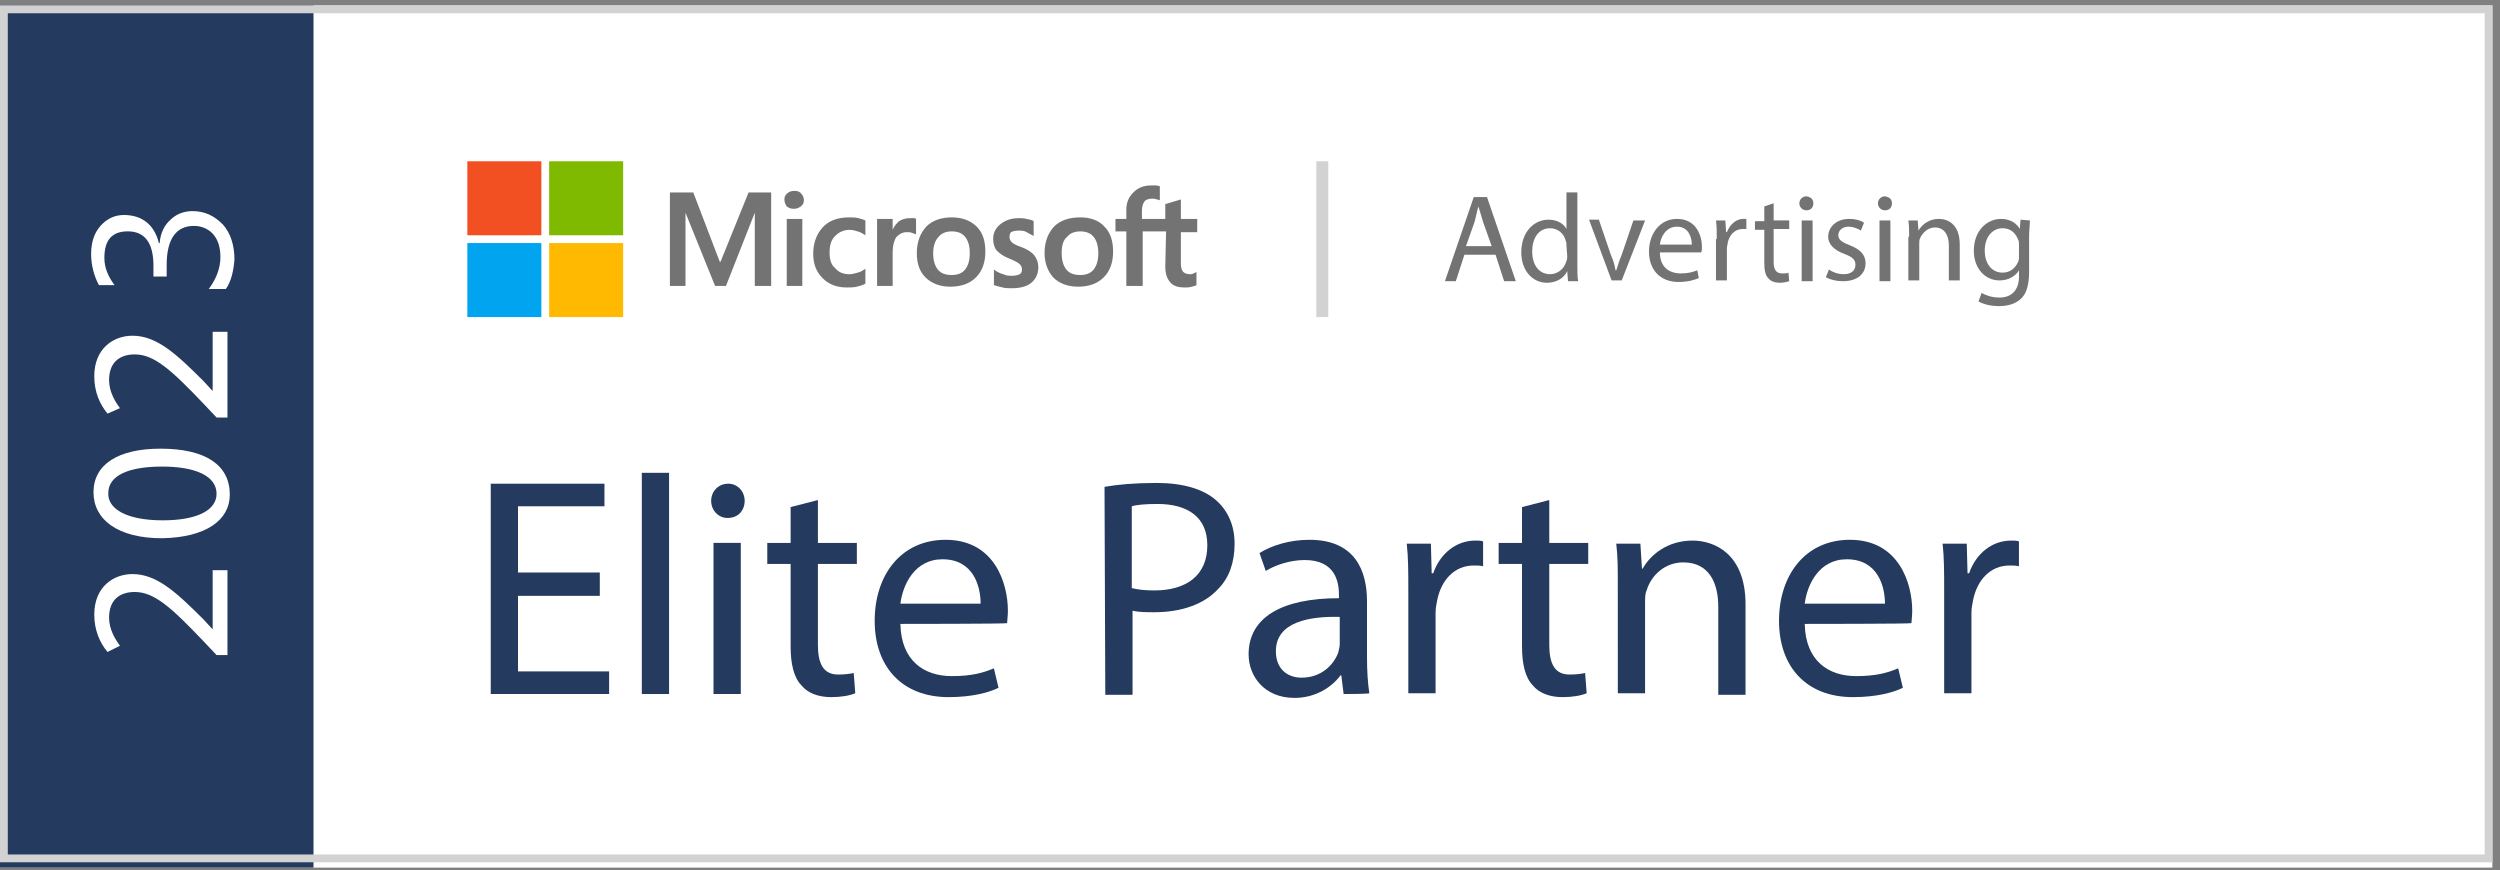 <svg xmlns="http://www.w3.org/2000/svg" width="135" height="47" viewBox="0 0 135 47" fill="none"><rect x="0" y="0" width="135" height="47" fill="#808080" stroke="none"/><rect y="0.295" width="134.587" height="46.556" fill="white"></rect><rect y="0.295" width="16.929" height="46.556" fill="#243A5E"></rect><path d="M12.283 35.374H11.694L10.979 34.617C9.255 32.809 8.33 31.967 7.278 31.967C6.563 31.967 5.89 32.304 5.89 33.355C5.89 33.986 6.226 34.533 6.479 34.87L5.806 35.206C5.385 34.701 5.091 34.028 5.091 33.187C5.091 31.673 6.142 31 7.152 31C8.456 31 9.507 31.967 10.979 33.439L11.484 33.986V30.79H12.283C12.283 30.832 12.283 35.374 12.283 35.374Z" fill="white"></path><path d="M8.666 24.228C11.106 24.228 12.409 25.111 12.409 26.71C12.409 28.098 11.106 29.023 8.75 29.065C6.353 29.065 5.049 28.056 5.049 26.583C5.049 25.069 6.395 24.228 8.666 24.228ZM8.792 28.098C10.643 28.098 11.694 27.551 11.694 26.668C11.694 25.7 10.559 25.195 8.75 25.195C6.984 25.195 5.848 25.658 5.848 26.625C5.806 27.467 6.815 28.098 8.792 28.098Z" fill="white"></path><path d="M12.283 22.545H11.694L10.979 21.788C9.255 19.98 8.33 19.138 7.278 19.138C6.563 19.138 5.89 19.475 5.89 20.526C5.89 21.157 6.226 21.704 6.479 22.04L5.806 22.335C5.385 21.83 5.091 21.157 5.091 20.316C5.091 18.802 6.142 18.129 7.152 18.129C8.456 18.129 9.507 19.096 10.979 20.568L11.484 21.115V17.919H12.283C12.283 18.003 12.283 22.545 12.283 22.545Z" fill="white"></path><path d="M41.643 10.392V15.439H40.759V11.485L39.203 15.439H38.614L37.016 11.485V15.439H36.175V10.392H37.437L38.867 14.135H38.909L40.423 10.392H41.643ZM42.358 10.77C42.358 10.644 42.4 10.518 42.526 10.434C42.61 10.35 42.736 10.308 42.904 10.308C43.073 10.308 43.199 10.35 43.283 10.476C43.367 10.56 43.409 10.686 43.409 10.812C43.409 10.938 43.367 11.065 43.241 11.149C43.115 11.233 43.031 11.275 42.862 11.275C42.694 11.275 42.61 11.233 42.484 11.149C42.4 11.023 42.358 10.896 42.358 10.77ZM43.325 11.822V15.439H42.484V11.822H43.325ZM45.891 14.808C46.017 14.808 46.143 14.766 46.312 14.724C46.48 14.682 46.606 14.598 46.732 14.514V15.313C46.606 15.397 46.438 15.439 46.269 15.481C46.101 15.523 45.891 15.523 45.723 15.523C45.176 15.523 44.755 15.355 44.419 15.018C44.082 14.682 43.914 14.261 43.914 13.715C43.914 13.126 44.082 12.663 44.419 12.284C44.755 11.906 45.26 11.738 45.849 11.738C46.017 11.738 46.185 11.738 46.353 11.78C46.522 11.822 46.648 11.864 46.732 11.906V12.705C46.606 12.621 46.48 12.537 46.312 12.495C46.185 12.453 46.017 12.411 45.891 12.411C45.554 12.411 45.302 12.537 45.092 12.747C44.881 12.957 44.797 13.252 44.797 13.63C44.797 14.009 44.881 14.303 45.092 14.472C45.302 14.724 45.554 14.808 45.891 14.808ZM49.172 11.78C49.256 11.78 49.298 11.78 49.34 11.78C49.382 11.78 49.424 11.78 49.466 11.822V12.663C49.424 12.621 49.34 12.621 49.256 12.579C49.172 12.537 49.087 12.537 48.961 12.537C48.751 12.537 48.583 12.621 48.414 12.789C48.288 12.957 48.204 13.252 48.204 13.588V15.439H47.363V11.822H48.204V12.411C48.288 12.2 48.414 12.074 48.541 11.948C48.751 11.822 48.919 11.78 49.172 11.78ZM49.508 13.672C49.508 13.084 49.676 12.621 50.013 12.242C50.349 11.906 50.812 11.738 51.401 11.738C51.948 11.738 52.41 11.906 52.747 12.242C53.083 12.579 53.209 13.042 53.209 13.588C53.209 14.177 53.041 14.64 52.705 14.976C52.368 15.313 51.906 15.481 51.317 15.481C50.77 15.481 50.307 15.313 49.971 14.976C49.676 14.682 49.508 14.261 49.508 13.672ZM50.391 13.672C50.391 14.051 50.475 14.345 50.644 14.556C50.812 14.766 51.064 14.85 51.401 14.85C51.695 14.85 51.948 14.766 52.116 14.556C52.284 14.345 52.368 14.051 52.368 13.672C52.368 13.294 52.284 12.999 52.116 12.789C51.948 12.579 51.695 12.495 51.401 12.495C51.106 12.495 50.854 12.579 50.686 12.789C50.518 12.957 50.391 13.252 50.391 13.672ZM54.513 12.789C54.513 12.915 54.555 12.999 54.639 13.084C54.724 13.168 54.892 13.252 55.144 13.336C55.481 13.462 55.733 13.63 55.859 13.799C55.986 13.967 56.07 14.177 56.07 14.43C56.07 14.766 55.943 15.06 55.691 15.271C55.439 15.481 55.06 15.565 54.639 15.565C54.471 15.565 54.303 15.565 54.135 15.523C53.967 15.481 53.798 15.439 53.672 15.397V14.556C53.84 14.682 54.009 14.766 54.177 14.808C54.345 14.892 54.513 14.892 54.639 14.892C54.85 14.892 54.976 14.85 55.06 14.808C55.144 14.766 55.186 14.682 55.186 14.556C55.186 14.43 55.144 14.345 55.06 14.261C54.976 14.177 54.808 14.093 54.513 13.967C54.177 13.841 53.967 13.672 53.84 13.546C53.714 13.42 53.63 13.168 53.63 12.915C53.63 12.579 53.756 12.326 54.009 12.116C54.261 11.906 54.597 11.78 55.018 11.78C55.144 11.78 55.27 11.78 55.439 11.822C55.607 11.864 55.733 11.864 55.817 11.948V12.747C55.691 12.663 55.565 12.621 55.439 12.537C55.312 12.453 55.144 12.453 54.976 12.453C54.808 12.453 54.682 12.495 54.597 12.537C54.555 12.579 54.513 12.663 54.513 12.789ZM56.406 13.672C56.406 13.084 56.574 12.621 56.911 12.242C57.247 11.906 57.71 11.738 58.341 11.738C58.888 11.738 59.35 11.906 59.645 12.242C59.981 12.579 60.107 13.042 60.107 13.588C60.107 14.177 59.939 14.64 59.603 14.976C59.266 15.313 58.804 15.481 58.215 15.481C57.668 15.481 57.205 15.313 56.869 14.976C56.616 14.682 56.406 14.261 56.406 13.672ZM57.331 13.672C57.331 14.051 57.416 14.345 57.584 14.556C57.752 14.766 58.004 14.85 58.341 14.85C58.635 14.85 58.888 14.766 59.056 14.556C59.224 14.345 59.308 14.051 59.308 13.672C59.308 13.294 59.224 12.999 59.056 12.789C58.888 12.579 58.635 12.495 58.341 12.495C58.047 12.495 57.794 12.579 57.626 12.789C57.416 12.957 57.331 13.252 57.331 13.672ZM62.968 12.495H61.706V15.439H60.822V12.495H60.234V11.822H60.822V11.317C60.822 10.938 60.949 10.644 61.201 10.392C61.453 10.139 61.748 10.013 62.168 10.013C62.252 10.013 62.379 10.013 62.421 10.013C62.505 10.013 62.589 10.055 62.631 10.055V10.812C62.589 10.812 62.547 10.77 62.463 10.77C62.379 10.728 62.295 10.728 62.211 10.728C62.042 10.728 61.874 10.77 61.79 10.896C61.706 11.023 61.664 11.191 61.664 11.401V11.822H62.925V11.023L63.767 10.77V11.822H64.65V12.537H63.767V14.219C63.767 14.43 63.809 14.598 63.893 14.682C63.977 14.766 64.103 14.808 64.272 14.808C64.314 14.808 64.398 14.808 64.44 14.766C64.524 14.724 64.566 14.724 64.608 14.682V15.397C64.566 15.439 64.482 15.439 64.356 15.481C64.229 15.523 64.103 15.523 63.977 15.523C63.599 15.523 63.346 15.439 63.178 15.229C63.01 15.018 62.925 14.766 62.925 14.387L62.968 12.495Z" fill="#737373"></path><rect x="25.237" y="8.709" width="3.996" height="3.996" fill="#F25022"></rect><rect x="29.654" y="8.709" width="3.996" height="3.996" fill="#7FBA00"></rect><rect x="25.237" y="13.125" width="3.996" height="3.996" fill="#00A4EF"></rect><rect x="29.654" y="13.125" width="3.996" height="3.996" fill="#FFB900"></rect><path d="M79.078 13.755L78.615 15.185H78.026L79.583 10.642H80.298L81.854 15.185H81.223L80.76 13.755C80.676 13.755 79.078 13.755 79.078 13.755ZM80.55 13.292L80.087 11.988C80.003 11.694 79.919 11.441 79.835 11.147C79.751 11.399 79.709 11.694 79.625 11.988L79.162 13.292C79.204 13.292 80.55 13.292 80.55 13.292Z" fill="#737373"></path><path d="M85.178 10.39V14.343C85.178 14.638 85.178 14.974 85.22 15.185H84.673L84.631 14.638C84.463 15.016 84.042 15.269 83.537 15.269C82.738 15.269 82.149 14.596 82.149 13.628C82.149 12.535 82.822 11.862 83.622 11.862C84.126 11.862 84.463 12.114 84.589 12.367V10.39H85.178ZM84.589 13.25C84.589 13.166 84.589 13.082 84.547 12.997C84.463 12.619 84.126 12.325 83.706 12.325C83.075 12.325 82.738 12.871 82.738 13.586C82.738 14.259 83.075 14.806 83.706 14.806C84.084 14.806 84.463 14.554 84.589 14.091C84.631 14.007 84.631 13.923 84.631 13.839L84.589 13.25Z" fill="#737373"></path><path d="M86.353 11.904L86.984 13.755C87.111 14.049 87.195 14.301 87.237 14.596H87.279C87.363 14.343 87.447 14.049 87.573 13.755L88.204 11.904H88.835L87.573 15.143H87.026L85.807 11.862H86.353V11.904Z" fill="#737373"></path><path d="M89.634 13.629C89.634 14.428 90.138 14.764 90.769 14.764C91.19 14.764 91.442 14.68 91.653 14.596L91.737 15.017C91.526 15.101 91.19 15.227 90.643 15.227C89.634 15.227 89.045 14.554 89.045 13.586C89.045 12.619 89.634 11.82 90.559 11.82C91.611 11.82 91.905 12.745 91.905 13.334C91.905 13.46 91.905 13.544 91.863 13.629C91.947 13.629 89.634 13.629 89.634 13.629ZM91.358 13.208C91.358 12.829 91.19 12.24 90.559 12.24C89.97 12.24 89.676 12.787 89.634 13.208H91.358Z" fill="#737373"></path><path d="M92.705 12.913C92.705 12.535 92.705 12.198 92.663 11.904H93.168L93.21 12.535H93.252C93.42 12.114 93.757 11.82 94.135 11.82C94.219 11.82 94.261 11.82 94.303 11.82V12.367C94.261 12.367 94.177 12.367 94.093 12.367C93.672 12.367 93.378 12.703 93.294 13.124C93.294 13.208 93.252 13.292 93.252 13.418V15.143H92.663V12.913H92.705Z" fill="#737373"></path><path d="M95.777 10.978V11.903H96.618V12.366H95.777V14.133C95.777 14.553 95.903 14.764 96.24 14.764C96.408 14.764 96.492 14.764 96.576 14.722L96.618 15.184C96.492 15.226 96.324 15.268 96.114 15.268C95.819 15.268 95.609 15.184 95.483 15.016C95.314 14.848 95.272 14.553 95.272 14.175V12.408H94.768V11.945H95.272V11.146L95.777 10.978Z" fill="#737373"></path><path d="M97.922 10.979C97.922 11.189 97.796 11.357 97.544 11.357C97.333 11.357 97.165 11.189 97.165 10.979C97.165 10.768 97.333 10.6 97.544 10.6C97.796 10.642 97.922 10.768 97.922 10.979ZM97.291 15.185V11.904H97.88V15.185H97.291Z" fill="#737373"></path><path d="M98.763 14.554C98.931 14.68 99.226 14.806 99.562 14.806C99.983 14.806 100.193 14.596 100.193 14.301C100.193 14.007 100.025 13.881 99.604 13.713C99.015 13.502 98.721 13.166 98.721 12.787C98.721 12.283 99.141 11.82 99.857 11.82C100.193 11.82 100.487 11.904 100.656 12.03L100.487 12.451C100.361 12.367 100.109 12.24 99.814 12.24C99.478 12.24 99.268 12.451 99.268 12.703C99.268 12.956 99.478 13.082 99.899 13.25C100.445 13.46 100.74 13.755 100.74 14.217C100.74 14.806 100.277 15.185 99.52 15.185C99.141 15.185 98.847 15.101 98.595 14.974L98.763 14.554Z" fill="#737373"></path><path d="M102.166 10.979C102.166 11.189 102.04 11.357 101.788 11.357C101.577 11.357 101.409 11.189 101.409 10.979C101.409 10.768 101.577 10.6 101.788 10.6C102.04 10.642 102.166 10.768 102.166 10.979ZM101.493 15.185V11.904H102.082V15.185H101.493Z" fill="#737373"></path><path d="M103.093 12.787C103.093 12.451 103.093 12.156 103.051 11.904H103.556L103.598 12.451C103.766 12.156 104.144 11.82 104.691 11.82C105.154 11.82 105.827 12.072 105.827 13.208V15.143H105.238V13.25C105.238 12.745 105.028 12.283 104.481 12.283C104.102 12.283 103.808 12.577 103.682 12.871C103.64 12.956 103.64 13.04 103.64 13.166V15.143H103.051V12.787H103.093Z" fill="#737373"></path><path d="M109.614 11.904C109.614 12.156 109.572 12.409 109.572 12.787V14.68C109.572 15.437 109.404 15.9 109.11 16.152C108.773 16.447 108.353 16.531 107.932 16.531C107.553 16.531 107.133 16.447 106.838 16.278L107.007 15.816C107.217 15.942 107.553 16.068 107.974 16.068C108.563 16.068 109.025 15.732 109.025 14.932V14.596C108.857 14.89 108.479 15.143 107.974 15.143C107.175 15.143 106.586 14.47 106.586 13.544C106.586 12.451 107.301 11.82 108.058 11.82C108.605 11.82 108.941 12.114 109.068 12.367L109.11 11.862L109.614 11.904ZM109.025 13.208C109.025 13.124 109.025 12.998 108.983 12.956C108.857 12.619 108.605 12.325 108.142 12.325C107.595 12.325 107.175 12.787 107.175 13.544C107.175 14.175 107.511 14.722 108.142 14.722C108.521 14.722 108.815 14.512 108.983 14.133C109.025 14.049 109.025 13.923 109.025 13.797V13.208Z" fill="#737373"></path><rect x="71.082" y="8.709" width="0.646" height="8.412" fill="#D2D2D2"></rect><path d="M32.389 32.176H27.972V36.256H32.893V37.476H26.5V26.12H32.641V27.339H27.972V30.915H32.389V32.176Z" fill="#243A5E"></path><path d="M34.658 25.532H36.13V37.477H34.658V25.532Z" fill="#243A5E"></path><path d="M40.212 27.045C40.212 27.55 39.875 27.97 39.287 27.97C38.782 27.97 38.403 27.55 38.403 27.045C38.403 26.54 38.782 26.12 39.329 26.12C39.833 26.12 40.212 26.54 40.212 27.045ZM38.529 37.476V29.316H40.002V37.476H38.529Z" fill="#243A5E"></path><path d="M44.167 27.003V29.317H46.27V30.452H44.167V34.827C44.167 35.836 44.461 36.425 45.26 36.425C45.639 36.425 45.933 36.383 46.101 36.341L46.185 37.435C45.891 37.561 45.428 37.645 44.882 37.645C44.209 37.645 43.62 37.435 43.283 37.014C42.863 36.593 42.694 35.836 42.694 34.911V30.452H41.433V29.317H42.694V27.382L44.167 27.003Z" fill="#243A5E"></path><path d="M48.621 33.691C48.663 35.711 49.925 36.51 51.397 36.51C52.449 36.51 53.08 36.341 53.669 36.089L53.921 37.141C53.416 37.393 52.491 37.645 51.229 37.645C48.706 37.645 47.233 36.005 47.233 33.523C47.233 31.042 48.663 29.149 51.061 29.149C53.711 29.149 54.426 31.504 54.426 32.977C54.426 33.271 54.384 33.523 54.384 33.65C54.342 33.691 48.621 33.691 48.621 33.691ZM52.954 32.598C52.954 31.673 52.575 30.201 50.893 30.201C49.379 30.201 48.748 31.588 48.621 32.598H52.954Z" fill="#243A5E"></path><path d="M59.644 26.289C60.359 26.163 61.284 26.079 62.462 26.079C63.892 26.079 64.985 26.415 65.658 27.004C66.289 27.551 66.668 28.35 66.668 29.359C66.668 30.369 66.373 31.21 65.784 31.799C65.027 32.64 63.766 33.061 62.335 33.061C61.915 33.061 61.494 33.061 61.158 32.977V37.519H59.686L59.644 26.289ZM61.116 31.757C61.452 31.841 61.831 31.883 62.335 31.883C64.102 31.883 65.196 31.042 65.196 29.444C65.196 27.929 64.144 27.214 62.504 27.214C61.873 27.214 61.368 27.256 61.116 27.34V31.757Z" fill="#243A5E"></path><path d="M72.556 37.477L72.43 36.468H72.388C71.925 37.099 71.042 37.687 69.906 37.687C68.266 37.687 67.425 36.51 67.425 35.332C67.425 33.355 69.191 32.303 72.304 32.303V32.135C72.304 31.462 72.136 30.242 70.453 30.242C69.696 30.242 68.897 30.495 68.35 30.831L68.014 29.864C68.687 29.443 69.654 29.149 70.706 29.149C73.187 29.149 73.818 30.831 73.818 32.472V35.5C73.818 36.215 73.86 36.888 73.944 37.435C73.902 37.477 72.556 37.477 72.556 37.477ZM72.346 33.313C70.748 33.271 68.897 33.565 68.897 35.164C68.897 36.131 69.528 36.594 70.285 36.594C71.337 36.594 72.009 35.921 72.262 35.248C72.304 35.08 72.346 34.911 72.346 34.785V33.313Z" fill="#243A5E"></path><path d="M76.049 31.883C76.049 30.915 76.049 30.116 75.965 29.359H77.269L77.311 30.957H77.395C77.773 29.864 78.657 29.191 79.666 29.191C79.834 29.191 79.961 29.191 80.087 29.233V30.579C79.919 30.537 79.792 30.537 79.582 30.537C78.531 30.537 77.816 31.336 77.605 32.43C77.563 32.64 77.521 32.85 77.521 33.103V37.435H76.049L76.049 31.883Z" fill="#243A5E"></path><path d="M83.661 27.003V29.317H85.764V30.452H83.661V34.827C83.661 35.836 83.955 36.425 84.754 36.425C85.133 36.425 85.427 36.383 85.596 36.341L85.68 37.435C85.385 37.561 84.922 37.645 84.376 37.645C83.703 37.645 83.114 37.435 82.777 37.014C82.357 36.593 82.189 35.836 82.189 34.911V30.452H80.927V29.317H82.189V27.382L83.661 27.003Z" fill="#243A5E"></path><path d="M87.361 31.546C87.361 30.705 87.361 30.032 87.277 29.359H88.581L88.665 30.705H88.707C89.128 29.948 90.053 29.191 91.399 29.191C92.535 29.191 94.259 29.864 94.259 32.64V37.519H92.787V32.766C92.787 31.462 92.283 30.369 90.895 30.369C89.927 30.369 89.17 31.042 88.918 31.883C88.834 32.051 88.834 32.303 88.834 32.556V37.435H87.362L87.361 31.546Z" fill="#243A5E"></path><path d="M97.455 33.691C97.498 35.711 98.759 36.51 100.231 36.51C101.283 36.51 101.914 36.341 102.503 36.089L102.755 37.141C102.25 37.393 101.325 37.645 100.063 37.645C97.54 37.645 96.067 36.005 96.067 33.523C96.067 31.042 97.498 29.149 99.895 29.149C102.545 29.149 103.26 31.504 103.26 32.977C103.26 33.271 103.218 33.523 103.218 33.65C103.176 33.691 97.455 33.691 97.455 33.691ZM101.788 32.598C101.788 31.673 101.409 30.201 99.727 30.201C98.213 30.201 97.582 31.588 97.455 32.598H101.788Z" fill="#243A5E"></path><path d="M104.985 31.883C104.985 30.915 104.985 30.116 104.901 29.359H106.205L106.247 30.957H106.331C106.71 29.864 107.593 29.191 108.603 29.191C108.771 29.191 108.897 29.191 109.023 29.233V30.579C108.855 30.537 108.729 30.537 108.519 30.537C107.467 30.537 106.752 31.336 106.542 32.43C106.5 32.64 106.458 32.85 106.458 33.103V37.435H104.985V31.883Z" fill="#243A5E"></path><path d="M134.174 0.716V46.142H0.421V0.716H134.174ZM134.595 0.295H0V46.563H134.595V0.295Z" fill="#D2D2D2"></path><path d="M12.197 15.606H11.272C11.651 15.101 11.903 14.512 11.903 13.882C11.903 13.377 11.777 12.956 11.524 12.662C11.272 12.367 10.893 12.199 10.473 12.199C9.506 12.199 9.001 12.914 9.001 14.302V14.933H8.286V14.344C8.286 13.124 7.823 12.493 6.898 12.493C6.057 12.493 5.636 12.956 5.636 13.924C5.636 14.47 5.846 14.933 6.183 15.396H5.342C5.089 14.933 4.921 14.344 4.921 13.713C4.921 13.082 5.089 12.578 5.426 12.199C5.762 11.82 6.183 11.61 6.687 11.61C7.655 11.61 8.328 12.115 8.58 13.124H8.622C8.664 12.578 8.875 12.157 9.211 11.863C9.506 11.568 9.926 11.4 10.389 11.4C11.062 11.4 11.566 11.652 12.029 12.115C12.45 12.578 12.66 13.251 12.66 14.008C12.618 14.597 12.492 15.185 12.197 15.606Z" fill="white"></path></svg>